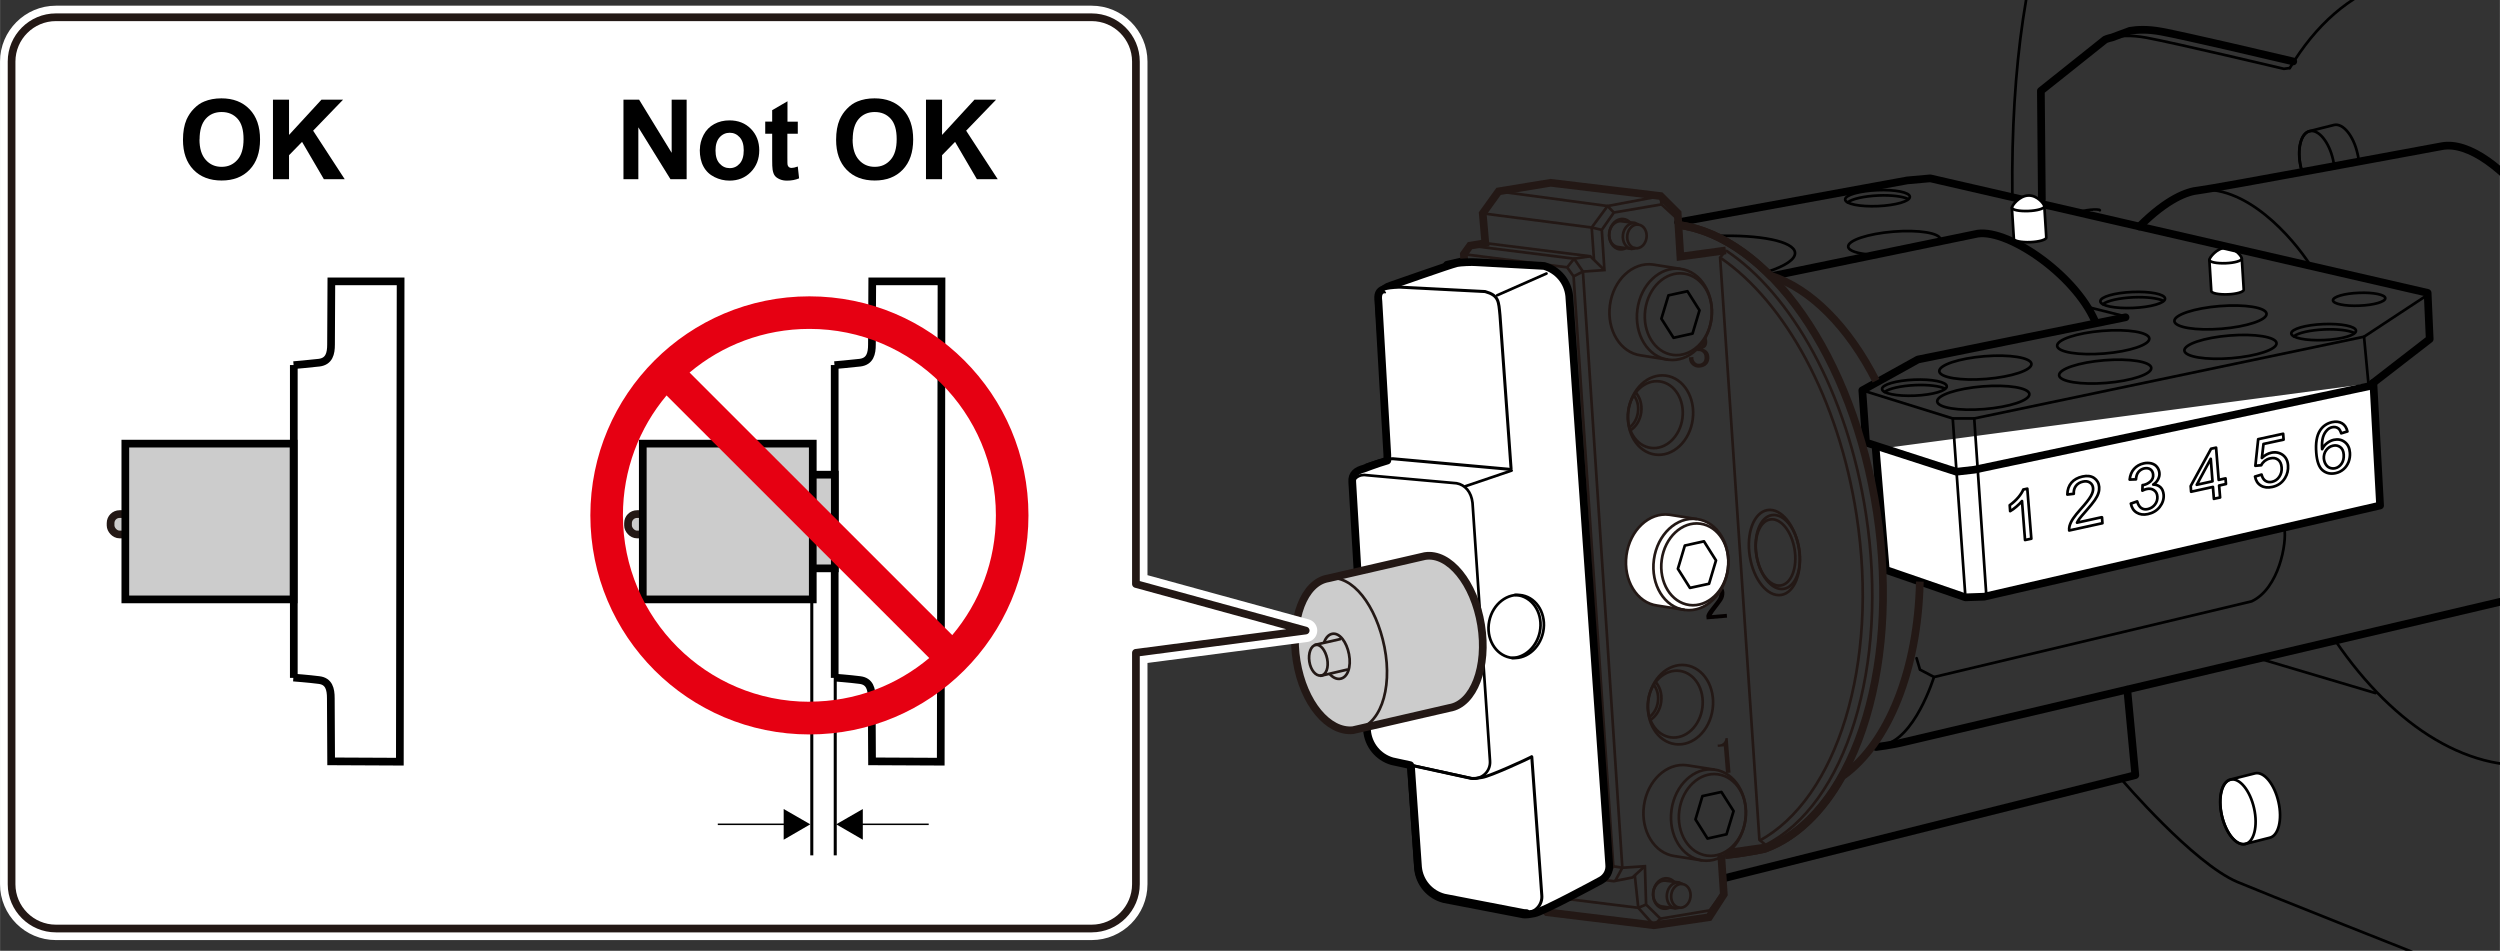 <?xml version="1.0" encoding="UTF-8"?><svg xmlns="http://www.w3.org/2000/svg" width="81.25mm" height="30.9mm" viewBox="0 0 230.3 87.59"><rect x="0" y="0" width="230.3" height="87.59" fill="#333333" stroke="none"/><defs><style>.cls-1,.cls-2,.cls-3,.cls-4,.cls-5,.cls-6{stroke-width:0px;}.cls-1,.cls-7{fill:#231815;}.cls-8,.cls-9,.cls-10,.cls-11,.cls-12,.cls-13,.cls-7,.cls-14,.cls-15,.cls-16{stroke:#000;}.cls-8,.cls-9,.cls-17,.cls-18,.cls-19,.cls-12,.cls-7,.cls-20,.cls-21{stroke-miterlimit:10;}.cls-8,.cls-22,.cls-17,.cls-19,.cls-12,.cls-13,.cls-15,.cls-23{stroke-width:.71px;}.cls-8,.cls-22,.cls-19,.cls-24{fill:#ccc;}.cls-25,.cls-26,.cls-27,.cls-10,.cls-11,.cls-22,.cls-13,.cls-24,.cls-14,.cls-15,.cls-23,.cls-16{stroke-linecap:round;stroke-linejoin:round;}.cls-25,.cls-9,.cls-27,.cls-3,.cls-11,.cls-17,.cls-18,.cls-12,.cls-13,.cls-14,.cls-21{fill:none;}.cls-25,.cls-27,.cls-22,.cls-17,.cls-19,.cls-24,.cls-20,.cls-21,.cls-23{stroke:#231815;}.cls-25,.cls-24{stroke-width:.25px;}.cls-26{stroke:#fff;stroke-width:2.13px;}.cls-26,.cls-10,.cls-5,.cls-20,.cls-15,.cls-23,.cls-16{fill:#fff;}.cls-9{stroke-width:.14px;}.cls-27,.cls-10,.cls-11,.cls-18,.cls-20,.cls-21{stroke-width:.25px;}.cls-4{fill:#040000;}.cls-18{stroke:#040000;}.cls-7,.cls-14,.cls-16{stroke-width:.28px;}.cls-6{fill:#e60012;}</style></defs><g id="_編集モード"><path class="cls-10" d="m209.9,73.88c-.37-1.64-1.33-2.82-2.15-2.64-.47.1-1.81.47-2.26.57-.82.18-1.19,1.66-.82,3.3.37,1.64,1.33,2.82,2.15,2.64.47-.1,1.81-.47,2.26-.57.82-.18,1.19-1.66.82-3.3Z"/><path class="cls-11" d="m207.65,74.46c.37,1.64,0,3.12-.82,3.3-.82.18-1.78-1-2.15-2.64-.36-1.64,0-3.12.82-3.3.82-.18,1.78,1,2.15,2.64Z"/><path class="cls-11" d="m195.5,71.87s6.54,7.65,10.61,9.38c4.07,1.73,52.2,20.73,52.2,20.73,5.06,1.85,15.67,1.36,19.25.12"/><path class="cls-13" d="m163.35,25.41l18.57-3.83c2.72-.74,9.19,3.58,11.11,8.08"/><line class="cls-11" x1="192.67" y1="28.37" x2="195.87" y2="29.17"/><path class="cls-11" d="m198,31.18c.05.58-1.82,1.2-4.16,1.39-2.34.19-4.28-.13-4.33-.7-.05-.58,1.82-1.2,4.16-1.39,2.34-.19,4.28.13,4.33.7Z"/><path class="cls-11" d="m198.18,33.89c.05.58-1.82,1.2-4.16,1.39-2.34.19-4.28-.13-4.33-.7-.05-.58,1.82-1.2,4.16-1.39,2.34-.19,4.28.13,4.33.7Z"/><path class="cls-11" d="m172.36,23.46c-1.23-.09-2.07-.35-2.1-.73-.05-.58,1.82-1.2,4.16-1.39,2.34-.19,4.28.13,4.33.7"/><path class="cls-11" d="m158.03,21.74c4.09-.14,7.25.49,7.33,1.54.05.61-.93,1.24-2.54,1.76"/><path class="cls-11" d="m186.95,36.3c.05.58-1.82,1.2-4.16,1.39-2.34.19-4.28-.13-4.33-.7-.05-.58,1.82-1.2,4.16-1.39,2.34-.19,4.28.13,4.33.7Z"/><path class="cls-11" d="m187.14,33.52c.05.58-1.82,1.2-4.16,1.39-2.34.19-4.28-.13-4.33-.7-.05-.58,1.82-1.2,4.16-1.39,2.34-.19,4.28.13,4.33.7Z"/><path class="cls-11" d="m208.8,28.9c.05.58-1.82,1.2-4.16,1.39-2.34.19-4.28-.13-4.33-.7-.05-.58,1.82-1.2,4.16-1.39,2.34-.19,4.28.13,4.33.7Z"/><path class="cls-11" d="m209.72,31.61c.05.58-1.82,1.2-4.16,1.39-2.34.19-4.28-.13-4.33-.7-.05-.58,1.82-1.2,4.16-1.39,2.34-.19,4.28.13,4.33.7Z"/><path class="cls-11" d="m217.04,30.47c.02.41-1.31.79-2.95.86-1.65.07-3-.2-3.01-.61-.02-.41,1.31-.79,2.95-.86,1.65-.07,3,.2,3.01.61Z"/><path class="cls-11" d="m219.74,27.47c.01.33-1.05.64-2.39.69-1.33.06-2.42-.17-2.43-.49-.01-.33,1.05-.64,2.39-.69,1.33-.06,2.42.17,2.43.49Z"/><path class="cls-10" d="m206.52,23.82c0-.2-.65-1.04-1.48-1-.83.03-1.52.93-1.51,1.13,0,.12.17,2.74.18,2.86,0,.2.68.34,1.51.31.83-.03,1.49-.23,1.48-.43,0-.12-.17-2.74-.18-2.86Z"/><path class="cls-11" d="m206.52,23.83c-.01.2-.67.39-1.48.42-.83.03-1.5-.1-1.51-.31"/><path class="cls-11" d="m211.32,30.98c.37-.31,1.49-.57,2.82-.63,1.19-.05,2.22.08,2.71.31"/><path class="cls-11" d="m199.45,27.51c.02.41-1.31.79-2.95.86-1.65.07-3-.2-3.01-.61-.02-.41,1.31-.79,2.95-.86,1.65-.07,3,.2,3.01.61Z"/><path class="cls-11" d="m193.73,28.02c.37-.31,1.49-.57,2.82-.63,1.19-.05,2.22.08,2.71.31"/><path class="cls-11" d="m175.94,18.13c.02.41-1.31.79-2.95.86-1.65.07-3-.2-3.01-.61-.02-.41,1.31-.79,2.95-.86,1.65-.07,3,.2,3.01.61Z"/><path class="cls-11" d="m170.22,18.64c.37-.31,1.49-.57,2.82-.63,1.19-.05,2.22.08,2.71.31"/><path class="cls-11" d="m179.34,35.59c.02.41-1.31.79-2.95.86-1.65.07-3-.2-3.01-.61-.02-.41,1.31-.79,2.95-.86s3,.2,3.01.61Z"/><path class="cls-11" d="m173.62,36.11c.37-.31,1.49-.57,2.82-.63,1.19-.05,2.22.08,2.71.31"/><polyline class="cls-11" points="171.56 35.96 179.89 38.55 181.87 38.55 217.78 31.02 223.58 27.2"/><line class="cls-11" x1="217.78" y1="31.02" x2="218.21" y2="35.59"/><path class="cls-13" d="m197.08,20.87c2.59-2.59,4.44-3.24,5.46-3.33,1.02-.09,22.4-4.07,22.4-4.07,4.91-.93,13.51,10,14.72,20.64,1.2,10.64-1.2,18.88-7.59,20.92,0,0-55.54,13.05-56.65,13.33-1.11.28-2.59.46-2.59.46"/><path class="cls-11" d="m176.56,60.64l.31,1.05,1.3.68,29.25-6.97c2.53-1.17,3.27-5.43,3.02-6.73"/><path class="cls-11" d="m178.16,62.37s-1.79,5.86-4.81,6.29"/><path class="cls-11" d="m202.17,17.54c4.72-.74,9.07,4.44,10.64,6.85"/><line class="cls-11" x1="133.49" y1="24.73" x2="134.96" y2="25.2"/><path class="cls-11" d="m220.15-1.64c.53-.17,1.07-.3,1.62-.4,7.96-1.42,16.22,4.72,21.84,15.01,0,0,1.13,1.71,2.52,1.98,1.39.28,8.24,1.94,8.24,1.94,0,0,1.67,6.85,1.85,7.22.19.37.19,2.31.19,3.7s1.11,32.95,1.11,34.53-.65,4.35-.83,4.72"/><path class="cls-11" d="m246.97,63.72c-1.08.17-1.72.81-1.72.81-1.94,2.42-4.24,4.2-6.84,5.16l-3.4.55c-.1.02-.21.04-.31.06-6.94,1.24-14.11-3.27-19.56-11.27"/><path class="cls-11" d="m210.94,6.27c2.37-3.95,5.5-6.75,9.21-7.91l3.21-.99c7.9-1.28,16.06,4.84,21.64,15.04,0,0,1.13,1.71,2.52,1.98,1.39.28,8.24,1.94,8.24,1.94,0,0,1.67,6.85,1.85,7.22.19.37.19,2.31.19,3.7s1.11,32.95,1.11,34.53-.65,4.35-.83,4.72l-1.39.56c-.19.37-.93-.19-1.67-.56-.74-.37-8.05-2.68-8.05-2.68-.69-.2-1.3-.16-1.79-.04"/><path class="cls-11" d="m194.57,3.45c.62-.14,1.67-.25,3.15.02,2.5.46,12.68,2.87,12.68,2.87l.53-.07"/><path class="cls-13" d="m188.1,18.37l-.09-10,5.92-4.72s.22-.11.64-.2l1.64-.61c.64-.11,1.61-.17,2.9.07,2.16.4,10.04,2.25,12.15,2.75"/><path class="cls-11" d="m217.27,14.62c-.02-.16-.05-.31-.09-.47-.37-1.64-1.33-2.82-2.15-2.64-.47.1-1.81.47-2.26.57-.82.18-1.19,1.66-.82,3.3.03.13.06.25.09.37"/><path class="cls-11" d="m212.08,15.83c-.04-.15-.08-.3-.12-.45-.37-1.64,0-3.12.82-3.3.82-.18,1.78,1,2.15,2.64.04.18.07.36.09.53"/><path class="cls-11" d="m185.38,17.94c-.25-23.82,5.92-39.12,16.29-38.38,10.37.74,49.98,5.55,49.98,5.55,9.26,1.85,16.91,8.15,19.99,13.33"/><line class="cls-11" x1="208.46" y1="60.77" x2="218.83" y2="63.85"/><path class="cls-5" d="m199.05,62.43c5.66,1.41,56.54,14.14,56.68,14.17"/><path class="cls-10" d="m193.44,19.37c0-.07-.41-.09-.89-.04s-.87.15-.86.22"/><polyline class="cls-13" points="158.82 80.91 196.71 71.41 195.97 63.54"/><polyline class="cls-13" points="134.85 24.04 133.3 24.39 133.03 24.95 137.65 75.39"/><polyline class="cls-15" points="218.64 35.28 219.26 46.57 182.79 54.97 181.06 55.03 173.72 52.5 172.8 41.39"/><path class="cls-10" d="m187.12,49.63l-.57.12-.28-3.59c-.13.16-.3.33-.51.51-.21.18-.4.32-.58.42l-.04-.55c.31-.22.57-.46.79-.72.22-.26.37-.5.46-.72l.37-.08.37,4.61Z"/><path class="cls-10" d="m193.64,47.66l.04.54-3.06.67c-.02-.13,0-.27.03-.41.06-.22.17-.45.33-.69.16-.24.39-.52.69-.86.47-.52.78-.92.94-1.2.16-.28.23-.52.21-.74-.02-.22-.11-.39-.29-.51-.17-.12-.39-.15-.65-.09-.27.06-.49.19-.64.39s-.22.44-.2.73l-.59.07c0-.44.13-.8.37-1.09.24-.28.58-.47,1.02-.57.44-.1.81-.05,1.08.14s.43.46.46.82c.01.18,0,.37-.07.57-.06.19-.17.41-.33.64-.16.23-.43.57-.81,1-.32.36-.52.6-.61.72-.09.12-.16.24-.22.36l2.27-.5Z"/><path class="cls-10" d="m196.32,46.39l.56-.2c.09.31.22.51.39.62.17.11.36.14.59.09.27-.06.49-.2.66-.42.17-.22.24-.47.22-.74-.02-.26-.12-.45-.31-.58-.18-.13-.41-.17-.67-.11-.11.02-.24.07-.4.15l.02-.51s.07,0,.09-.01c.24-.05.45-.16.64-.33.18-.17.27-.38.24-.64-.02-.21-.1-.36-.25-.47-.15-.11-.34-.13-.56-.09-.22.05-.4.16-.54.33-.14.17-.21.4-.23.68l-.58.02c.04-.39.17-.72.4-.98.23-.26.53-.43.89-.51.25-.06.49-.05.71,0,.22.06.4.17.52.33.13.16.2.35.22.55.02.2-.02.39-.12.58-.09.19-.24.35-.45.49.28,0,.5.09.67.25.17.16.26.39.29.69.03.4-.09.77-.36,1.12-.27.34-.63.56-1.09.66-.41.09-.75.04-1.04-.14-.29-.18-.46-.46-.53-.83Z"/><path class="cls-10" d="m203.95,45.96l-.09-1.1-2.01.44-.04-.52,1.88-3.44.46-.1.24,2.97.63-.14.04.52-.63.14.09,1.1-.57.12Zm-.13-1.62l-.16-2.07-1.29,2.39,1.45-.32Z"/><path class="cls-10" d="m207.75,43.9l.59-.18c.07.28.19.47.36.58.17.11.37.14.6.09.27-.06.5-.21.67-.46.17-.25.25-.54.22-.88-.03-.32-.14-.56-.33-.7-.2-.15-.44-.19-.74-.12-.18.04-.34.12-.49.23-.14.12-.25.25-.32.4l-.54.05.26-2.45,2.3-.5.04.54-1.85.4-.15,1.29c.26-.25.55-.41.85-.48.4-.09.76-.02,1.06.19.3.22.47.54.5.98.03.42-.06.8-.28,1.16-.27.44-.66.71-1.17.82-.42.09-.77.05-1.06-.13s-.46-.45-.53-.83Z"/><path class="cls-10" d="m216.24,39.75l-.56.17c-.07-.21-.15-.36-.25-.44-.17-.13-.36-.17-.59-.12-.18.04-.34.13-.46.26-.17.17-.3.39-.38.66-.08.27-.11.64-.08,1.1.12-.24.28-.43.47-.57.19-.14.39-.24.61-.29.38-.08.71-.02,1,.2.29.22.45.55.48.99.02.29-.02.57-.12.84-.11.27-.26.5-.47.68-.21.18-.45.3-.73.36-.47.1-.87.01-1.2-.27-.33-.28-.52-.82-.58-1.61-.07-.89.04-1.57.34-2.04.26-.41.64-.67,1.12-.78.36-.08.67-.04.92.11.25.15.41.4.49.75Zm-2.16,2.49c.02.19.07.37.17.53.1.16.22.27.38.33.16.06.32.07.48.04.24-.05.44-.19.6-.42.16-.23.22-.51.2-.84-.02-.32-.13-.55-.32-.69-.19-.14-.41-.19-.67-.13-.26.06-.47.2-.63.42-.16.22-.23.48-.21.78Z"/><polyline class="cls-13" points="154.6 20.48 175.7 16.62 177.82 16.43 223.64 26.98 223.83 31.24 218.21 35.59 181.9 43.27 180.23 43.46 171.9 40.77 171.56 35.96 176.68 33.12 195.81 29.23"/><path class="cls-10" d="m188.33,19.01c0-.2-.65-1.04-1.48-1-.83.03-1.52.93-1.51,1.13,0,.12.17,2.74.18,2.86,0,.2.68.34,1.51.31.83-.03,1.49-.23,1.48-.43,0-.12-.17-2.74-.18-2.86Z"/><path class="cls-11" d="m188.33,19.02c-.01.2-.67.39-1.48.42-.83.03-1.5-.1-1.51-.31"/><line class="cls-11" x1="179.89" y1="38.55" x2="181.06" y2="55.03"/><line class="cls-11" x1="181.87" y1="38.55" x2="182.98" y2="54.78"/><ellipse class="cls-21" cx="140.24" cy="28.94" rx="2.43" ry="4.21" transform="translate(-2.82 22.79) rotate(-9.2)"/><path class="cls-21" d="m135.34,27.47c.39-.06.79.43.9,1.1s-.12,1.27-.51,1.33"/><path class="cls-21" d="m136.85,29.73c.39-.06.62-.66.51-1.33s-.51-1.17-.9-1.1l-1.12.18-.38.19c-.35.06-.55.59-.45,1.19s.46,1.05.81.99l.42.06,1.12-.18Z"/><path class="cls-21" d="m134.96,27.66c.35-.06.71.39.81.99s-.11,1.14-.45,1.19"/><path class="cls-17" d="m176.86,53.58c-.18,8.12-2.89,14.91-7.13,17.93h-.02c-1.83,3.28-4.25,5.64-7.12,6.69,0,0-1.82.4-3.6.57"/><path class="cls-17" d="m154.58,20.72c2.96.38,5.88,2.04,8.49,4.67h.03c3.72,1.19,7.19,4.72,9.72,9.69"/><path class="cls-21" d="m162.07,77.46c7.15-3.88,11.07-16.24,8.96-29.99-1.66-10.77-6.58-19.61-12.48-23.68"/><polyline class="cls-17" points="158.99 23.07 154.8 23.64 154.55 19.63 152.98 18.06 142.84 16.84 138.05 17.63 136.59 19.66 136.83 22.4 135.42 22.63 134.85 23.42 135.13 27.58"/><path class="cls-21" d="m162.64,77.84c7.37-3.7,11.43-16.37,9.25-30.52-1.71-11.13-6.83-20.23-12.9-24.25"/><polyline class="cls-21" points="154.58 20.22 153.06 18.83 148.67 19.58 147.56 21.18 147.8 24.88 145.82 25.02 144.96 25.46"/><polyline class="cls-21" points="135.42 22.63 145.01 23.83 145.82 25.02 149.45 79.94 148.79 81.17"/><polyline class="cls-21" points="134.85 23.42 144.37 24.63 144.96 25.46 148.62 79.81 148.18 80.57 138.59 79.42"/><polyline class="cls-21" points="148.62 79.81 149.45 79.94 151.53 79.8 151.64 83.33 152.96 84.63 157.5 83.87 158.78 82.14"/><polyline class="cls-21" points="140.67 80.15 148.66 81.18 150.38 80.84 151.53 79.8"/><polyline class="cls-21" points="150.6 80.64 150.92 83.63 152.36 85.24 152.96 84.63"/><polyline class="cls-21" points="140.89 82.39 150.92 83.63 151.64 83.33"/><line class="cls-21" x1="157.5" y1="83.87" x2="157.44" y2="84.5"/><polyline class="cls-21" points="138.05 17.63 148.09 18.98 148.67 19.58"/><polyline class="cls-21" points="146.84 23.94 146.63 20.96 148.09 18.98 152.98 18.06 153.06 18.83"/><polyline class="cls-21" points="136.59 19.66 146.63 20.96 147.56 21.18"/><polyline class="cls-21" points="136.83 22.4 146.5 23.61 147.8 24.88"/><polyline class="cls-21" points="146.5 23.61 145.01 23.83 144.37 24.63"/><polyline class="cls-21" points="158.99 23.07 158.46 23.73 162.08 77.36 162.64 77.84 159.45 78.29"/><path class="cls-21" d="m142.35,31.77c-.26.4-.61.67-1.01.73-1.14.18-2.32-1.27-2.64-3.24-.32-1.97.35-3.72,1.49-3.91.52-.08,1.04.17,1.5.66"/><ellipse class="cls-21" cx="141.75" cy="51.99" rx="2.43" ry="4.21" transform="translate(-6.49 23.32) rotate(-9.2)"/><ellipse class="cls-21" cx="163.46" cy="50.91" rx="2.29" ry="3.96" transform="translate(-6.04 26.78) rotate(-9.2)"/><ellipse class="cls-21" cx="163.77" cy="50.86" rx="1.99" ry="3.44" transform="translate(-6.02 26.83) rotate(-9.2)"/><ellipse class="cls-21" cx="163.56" cy="50.9" rx="1.78" ry="3.08" transform="translate(-6.03 26.8) rotate(-9.2)"/><path class="cls-21" d="m143.85,54.81c-.26.4-.61.67-1.01.73-1.14.18-2.32-1.27-2.64-3.24s.35-3.72,1.49-3.91c.52-.08,1.04.17,1.5.66"/><ellipse class="cls-21" cx="143.26" cy="75.05" rx="2.43" ry="4.21" transform="translate(-10.15 23.86) rotate(-9.2)"/><path class="cls-21" d="m145.37,77.88c-.26.4-.61.67-1.01.73-1.14.18-2.32-1.27-2.64-3.24-.32-1.97.35-3.72,1.49-3.91.52-.08,1.04.17,1.5.66"/><path class="cls-21" d="m136.91,50.52c.39-.06.79.43.9,1.1s-.12,1.27-.51,1.33"/><path class="cls-21" d="m138.42,52.78c.39-.06.62-.66.51-1.33s-.51-1.17-.9-1.1l-1.12.18-.38.19c-.35.06-.55.59-.45,1.19s.46,1.05.81.99l.42.06,1.12-.18Z"/><path class="cls-21" d="m136.53,50.71c.35-.06.71.39.81.99s-.11,1.14-.45,1.19"/><polyline class="cls-17" points="138.36 75.98 138.59 79.42 139.17 80.02 140.67 80.15 140.89 82.39 142.51 84.04 152.36 85.24 157.44 84.5 158.8 82.39 158.56 78.74"/><line class="cls-21" x1="136.82" y1="52.9" x2="138.21" y2="73.74"/><line class="cls-21" x1="135.28" y1="29.85" x2="136.67" y2="50.66"/><path class="cls-21" d="m138.41,73.6c.39-.06.79.43.9,1.1s-.12,1.27-.51,1.33"/><path class="cls-21" d="m139.92,75.86c.39-.06.62-.66.51-1.33s-.51-1.17-.9-1.1l-1.12.18-.38.19c-.35.06-.55.59-.45,1.19s.46,1.05.81.99l.42.06,1.12-.18Z"/><path class="cls-21" d="m138.03,73.8c.35-.06.71.39.81.99s-.11,1.14-.45,1.19"/><ellipse class="cls-21" cx="154.61" cy="28.95" rx="3.78" ry="3.08" transform="translate(105.34 178.33) rotate(-82.35)"/><path class="cls-21" d="m150.65,22.87c-.49-.07-.82-.61-.74-1.21s.54-1.04,1.03-.97"/><path class="cls-21" d="m150.65,22.87c.49.07.95-.37,1.03-.97s-.25-1.14-.74-1.21l-.3-.14-1.26-.17c-.54-.07-1.04.4-1.13,1.06s.27,1.25.81,1.32l1.26.17.33-.06Z"/><path class="cls-21" d="m149.74,22.88c-.17.08-.35.11-.54.09-.63-.08-1.05-.78-.95-1.55s.7-1.33,1.32-1.24c.23.03.44.14.6.32"/><path class="cls-21" d="m150.32,22.93c-.54-.07-.9-.66-.81-1.32s.59-1.13,1.13-1.06"/><path class="cls-21" d="m153.68,33.14c-1.88-.25-3.15-2.33-2.84-4.64s2.09-3.98,3.96-3.73"/><path class="cls-21" d="m154.81,24.77c1.88.25,3.15,2.33,2.84,4.64-.31,2.31-2.09,3.98-3.96,3.73l-2.54-.4c-1.88-.25-3.15-2.33-2.84-4.64s2.09-3.98,3.96-3.73l2.54.4Z"/><ellipse class="cls-21" cx="154.8" cy="64.91" rx="3.67" ry="2.99" transform="translate(69.87 209.7) rotate(-82.35)"/><path class="cls-21" d="m152.47,62.78c.43.44.66,1.14.56,1.89s-.51,1.37-1.04,1.68"/><path class="cls-21" d="m152.31,63.04c.33.4.51.98.42,1.61s-.4,1.14-.82,1.43"/><ellipse class="cls-21" cx="154.33" cy="64.86" rx="3.09" ry="2.52" transform="translate(69.5 209.19) rotate(-82.35)"/><ellipse class="cls-21" cx="152.96" cy="38.24" rx="3.67" ry="2.99" transform="translate(94.71 184.75) rotate(-82.35)"/><path class="cls-21" d="m150.63,36.1c.43.44.66,1.14.56,1.89s-.51,1.37-1.04,1.68"/><path class="cls-21" d="m150.47,36.37c.33.4.51.98.42,1.61s-.4,1.14-.82,1.43"/><ellipse class="cls-21" cx="152.49" cy="38.19" rx="3.09" ry="2.52" transform="translate(94.34 184.25) rotate(-82.35)"/><path class="cls-21" d="m154.7,83.62c-.49-.07-.82-.61-.74-1.21s.54-1.04,1.03-.97"/><path class="cls-21" d="m154.7,83.62c.49.07.95-.37,1.03-.97s-.25-1.14-.74-1.21l-.3-.14-1.26-.17c-.54-.07-1.04.4-1.13,1.06s.27,1.25.81,1.32l1.26.17.33-.06Z"/><path class="cls-21" d="m153.79,83.62c-.17.08-.35.11-.54.09-.63-.08-1.05-.78-.95-1.55.1-.77.7-1.33,1.32-1.24.23.03.44.14.6.32"/><path class="cls-21" d="m154.37,83.68c-.54-.07-.9-.66-.81-1.32s.59-1.13,1.13-1.06"/><path class="cls-1" d="m156.46,32.03c.1-.02.19-.07.27-.17.08-.09.12-.21.12-.36m.31-.49c.06.11.1.23.11.38.02.25-.03.44-.14.57-.08.09-.17.15-.26.17.13.03.24.08.33.16.16.14.25.33.27.57.02.27-.05.5-.2.69-.16.19-.39.29-.7.32-.26.02-.48-.05-.67-.21-.19-.16-.29-.35-.31-.59v-.15s.41-.03.41-.03v.13c.02.16.09.29.21.39.09.08.2.11.32.1.16-.01.28-.07.38-.18.09-.11.13-.26.11-.47-.01-.17-.07-.3-.18-.39-.11-.09-.22-.13-.34-.12h-.15s-.02-.18-.02-.18"/><path class="cls-1" d="m158.94,68.01l.22-.02.26,3.19-.42.03-.2-2.45-.55.05-.02-.22h.17c.17-.03.3-.09.39-.19.1-.12.15-.25.15-.38Z"/><path class="cls-4" d="m157.13,54.97c-.03-.38.04-.68.22-.89.15-.17.33-.27.55-.29.27-.02.49.04.66.19.17.15.27.34.29.57.02.29-.05.56-.21.8-.15.22-.32.44-.48.65-.09.12-.18.24-.27.36-.08.11-.14.21-.2.31l1.38-.12.03.35-1.88.16-.03-.31c.01-.12.1-.31.27-.54.28-.36.51-.66.69-.89.19-.24.28-.48.25-.73-.01-.15-.07-.27-.18-.36-.08-.07-.18-.1-.29-.09-.1,0-.18.05-.25.13-.12.15-.17.37-.15.66l-.42.04Z"/><path class="cls-11" d="m156.11,52.22c-.33,1.38-1.57,2.28-2.77,1.99-1.2-.28-1.91-1.64-1.58-3.02.33-1.38,1.57-2.28,2.77-1.99,1.2.29,1.91,1.64,1.58,3.02Z"/><path class="cls-11" d="m155.65,52.12c-.3,1.24-1.41,2.04-2.48,1.79-1.08-.26-1.71-1.47-1.42-2.71.3-1.24,1.41-2.04,2.49-1.79,1.08.26,1.71,1.47,1.42,2.71Z"/><path class="cls-18" d="m152.58,50.03c.2.24.33.55.35.88.02.51-.22.97-.61,1.26"/><polygon class="cls-11" points="156.56 28.59 155.45 26.83 153.7 27.21 153.05 29.36 154.17 31.12 155.92 30.73 156.56 28.59"/><path class="cls-17" d="m154.61,20.72c8.27,1.08,16.11,12.1,18.29,26.48,2.25,14.86-2.34,28.08-10.4,31.02,0,0-1.83.4-3.6.56"/><ellipse class="cls-21" cx="157.75" cy="75.08" rx="3.78" ry="3.08" transform="translate(62.34 221.43) rotate(-82.35)"/><path class="cls-21" d="m156.82,79.27c-1.88-.25-3.15-2.33-2.84-4.64.31-2.31,2.09-3.98,3.96-3.73"/><path class="cls-21" d="m157.94,70.9c1.88.25,3.15,2.33,2.84,4.64-.31,2.31-2.09,3.98-3.96,3.73l-2.54-.4c-1.88-.25-3.15-2.33-2.84-4.64.31-2.31,2.09-3.98,3.96-3.73l2.54.4Z"/><polygon class="cls-11" points="159.7 74.72 158.58 72.96 156.83 73.34 156.19 75.49 157.3 77.25 159.05 76.86 159.7 74.72"/><path class="cls-20" d="m156.33,47.82c1.88.25,3.15,2.33,2.84,4.64-.31,2.31-2.09,3.98-3.96,3.73l-2.54-.4c-1.88-.25-3.15-2.33-2.84-4.64.31-2.31,2.09-3.98,3.96-3.73l2.54.4Z"/><ellipse class="cls-21" cx="156.13" cy="51.99" rx="3.78" ry="3.08" transform="translate(83.82 199.81) rotate(-82.35)"/><path class="cls-21" d="m155.2,56.19c-1.88-.25-3.15-2.33-2.84-4.64.31-2.31,2.09-3.98,3.96-3.73"/><polygon class="cls-11" points="158.08 51.63 156.97 49.87 155.21 50.26 154.57 52.4 155.68 54.16 157.44 53.78 158.08 51.63"/><path class="cls-15" d="m129.97,70.6l.66,9.43c.13,1.34,1.08,2.46,2.39,2.8l7.15,1.38c.41.11.8-.01,1.18-.07.75-.13,5.82-2.86,6.15-3.05.49-.28.81-.83.74-1.45l-3.68-52.38c-.13-1.31-1.05-2.4-2.32-2.76l-6.23-.34c-.43-.04-1.49.01-1.8.08-.66.15-5.87,2-6.13,2.08-.66.19-1.14.83-1.07,1.58l1.03,14.73"/><line class="cls-11" x1="137.93" y1="27.2" x2="142.46" y2="25.2"/><path class="cls-15" d="m127.47,26.64c-.46.17-.57.49-.49,1.11l.82,14.16v.52c-1.04.3-2.02.7-2.16.74-.66.18-1.13.49-1.07,1.24l1.36,22.86c.1,1.34,1.02,2.49,2.32,2.86l1.66.36.07.12.65,9.28c.13,1.34,1.08,2.46,2.39,2.8l5.9,1.14,1.25.24c.15.04.3.05.45.05"/><path class="cls-16" d="m139.2,43.17l-1.02-14.12c-.13-1.31-.1-1.83-1.37-2.19l-7.9-.41c-.67.03-1.13.08-1.44.19"/><path class="cls-14" d="m140.61,84.11c.83-.04,1.51-.77,1.42-1.65l-.92-12.73"/><path class="cls-16" d="m129.9,70.48l5.46,1.19c.41.12.8,0,1.18-.05.75-.11,4.21-1.71,4.54-1.89"/><path class="cls-14" d="m139.01,43.23l-10.7-.97c-.82-.03-2.47.6-2.47.6"/><path class="cls-11" d="m129.9,70.48l-1.66-.36c-1.3-.37-2.22-1.51-2.32-2.86l-1.36-22.18c-.08-1.05.71-1.43,1.36-1.3l8.26.74c.79.14,1.36.81,1.47,1.8l1.61,23.78c.08,1.04-.9,1.85-1.91,1.56l-1.24-.27-4.21-.92"/><line class="cls-11" x1="134.98" y1="44.8" x2="139.25" y2="43.35"/><ellipse class="cls-27" cx="130.53" cy="57.88" rx="1.78" ry="3.08" transform="translate(-8.76 26.47) rotate(-11.2)"/><path class="cls-11" d="m142.16,58.21c-.32,1.58-1.69,2.64-3.06,2.37-1.37-.28-2.23-1.78-1.91-3.36.32-1.58,1.69-2.64,3.06-2.37,1.37.28,2.23,1.78,1.91,3.36Z"/><path class="cls-11" d="m139.57,54.81c.12,0,.25.02.37.04,1.37.28,2.23,1.78,1.91,3.36-.28,1.38-1.36,2.37-2.55,2.41"/><rect class="cls-3" x="123" width="107.3" height="87.59"/><path class="cls-22" d="m124.63,67.27l8.9-2.05c2.23-.36,3.54-3.79,2.91-7.65s-2.94-6.7-5.18-6.34l-8.9,2.05h0c-2.23.36-3.54,3.79-2.91,7.65.63,3.86,2.92,6.56,5.18,6.34h0Z"/><path class="cls-24" d="m124.27,60.27c.23,1.17-.13,2.2-.86,2.27-.67.06-1.35-.73-1.53-1.88s.2-2.16.86-2.27,1.31.74,1.53,1.88Z"/><path class="cls-24" d="m124.1,61.69l-2.44.57v-.02c-.45.04-.92-.5-1.04-1.28s.14-1.47.59-1.55h-.08s2.33-.53,2.33-.53"/><path class="cls-25" d="m122.36,53.28c2.23-.36,4.41,2.5,5.18,6.34.78,3.95-.44,7.42-2.91,7.65"/><path class="cls-25" d="m121.21,59.41c.45-.07.89.51,1.05,1.28.16.8-.09,1.5-.59,1.55"/></g><g id="_レイヤー_3"><path class="cls-26" d="m100.56,85.54H5.14c-2.24,0-4.08-1.83-4.08-4.08V5.67C1.06,3.42,2.9,1.59,5.14,1.59h95.42c2.24,0,4.08,1.83,4.08,4.08v48.13l15.64,4.29-15.64,2.05v21.32c0,2.24-1.83,4.08-4.08,4.08Z"/><path class="cls-23" d="m100.56,85.54H5.14c-2.24,0-4.08-1.83-4.08-4.08V5.67C1.06,3.42,2.9,1.59,5.14,1.59h95.42c2.24,0,4.08,1.83,4.08,4.08v48.13l15.64,4.29-15.64,2.05v21.32c0,2.24-1.83,4.08-4.08,4.08Z"/><path class="cls-12" d="m76.87,33.64s1.44-.12,2.36-.23c.92-.12,1.09-.84,1.09-1.67l.03-5.82h6.38l-.07,44.25-6.33-.03-.03-5.82c0-.84-.17-1.56-1.09-1.67-.92-.12-2.36-.23-2.36-.23"/><line class="cls-12" x1="76.89" y1="33.63" x2="76.89" y2="62.45"/><polyline class="cls-8" points="74.85 43.73 76.9 43.73 76.9 52.36 74.85 52.36"/><path class="cls-12" d="m27.04,33.64s1.44-.12,2.36-.23c.92-.12,1.09-.84,1.09-1.67l.03-5.82h6.38l-.07,44.25-6.33-.03-.03-5.82c0-.84-.17-1.56-1.09-1.67-.92-.12-2.36-.23-2.36-.23"/><line class="cls-12" x1="27.06" y1="33.63" x2="27.06" y2="62.45"/><line class="cls-7" x1="74.78" y1="55.08" x2="74.78" y2="78.8"/><line class="cls-7" x1="76.94" y1="55.08" x2="76.94" y2="78.8"/><line class="cls-9" x1="66.12" y1="75.94" x2="72.61" y2="75.94"/><polygon class="cls-2" points="72.19 77.36 74.64 75.94 72.19 74.53 72.19 77.36"/><line class="cls-9" x1="79.07" y1="75.94" x2="85.55" y2="75.94"/><polygon class="cls-2" points="79.48 77.36 77.03 75.94 79.48 74.53 79.48 77.36"/><rect class="cls-19" x="10.18" y="47.36" width="4.88" height="1.88" rx=".83" ry=".83"/><rect class="cls-19" x="57.85" y="47.36" width="4.88" height="1.88" rx=".83" ry=".83"/><rect class="cls-8" x="11.54" y="40.87" width="15.5" height="14.35"/><rect class="cls-8" x="59.21" y="40.87" width="15.66" height="14.35"/><path class="cls-2" d="m16.85,12.89c0-.75.11-1.37.33-1.88.17-.37.39-.71.68-1,.29-.3.6-.52.95-.66.46-.19.98-.29,1.58-.29,1.08,0,1.94.33,2.59,1,.65.67.97,1.6.97,2.79s-.32,2.11-.96,2.78c-.64.67-1.5,1-2.58,1s-1.96-.33-2.6-1-.96-1.58-.96-2.75Zm1.52-.05c0,.83.19,1.46.58,1.89.38.43.87.64,1.46.64s1.07-.21,1.45-.64c.38-.42.57-1.06.57-1.91s-.18-1.47-.55-1.88-.86-.62-1.47-.62-1.1.21-1.47.63c-.37.42-.56,1.05-.56,1.89Z"/><path class="cls-2" d="m25.14,16.51v-7.33h1.48v3.25l2.99-3.25h1.99l-2.76,2.86,2.91,4.47h-1.92l-2.01-3.44-1.2,1.23v2.21h-1.48Z"/><path class="cls-2" d="m57.43,16.51v-7.33h1.44l3,4.9v-4.9h1.38v7.33h-1.49l-2.96-4.78v4.78h-1.38Z"/><path class="cls-2" d="m64.47,13.78c0-.47.12-.92.34-1.35.23-.44.56-.77.98-1,.42-.23.89-.34,1.41-.34.8,0,1.46.26,1.97.78s.77,1.18.77,1.98-.26,1.47-.78,2-1.17.79-1.96.79c-.49,0-.95-.11-1.39-.33s-.78-.54-1.01-.97c-.23-.42-.34-.94-.34-1.55Zm1.44.08c0,.53.12.93.38,1.21.25.28.56.42.93.42s.67-.14.92-.42c.25-.28.37-.69.37-1.22s-.12-.92-.37-1.2c-.25-.28-.56-.42-.92-.42s-.68.14-.93.42-.38.68-.38,1.21Z"/><path class="cls-2" d="m73.49,11.2v1.12h-.96v2.14c0,.43,0,.69.03.76.02.07.06.13.12.18.07.05.14.07.24.07.13,0,.32-.04.57-.13l.12,1.09c-.33.14-.7.21-1.11.21-.25,0-.48-.04-.68-.13s-.35-.19-.45-.33c-.1-.13-.16-.32-.2-.55-.03-.16-.04-.49-.04-.99v-2.32h-.64v-1.12h.64v-1.05l1.41-.82v1.88h.96Z"/><path class="cls-2" d="m77.02,12.89c0-.75.11-1.37.33-1.88.17-.37.39-.71.68-1,.29-.3.6-.52.95-.66.46-.19.98-.29,1.58-.29,1.08,0,1.94.33,2.59,1,.65.67.97,1.6.97,2.79s-.32,2.11-.96,2.78c-.64.67-1.5,1-2.58,1s-1.96-.33-2.6-1-.96-1.58-.96-2.75Zm1.52-.05c0,.83.19,1.46.58,1.89.38.43.87.64,1.46.64s1.07-.21,1.45-.64c.38-.42.57-1.06.57-1.91s-.18-1.47-.55-1.88-.86-.62-1.47-.62-1.1.21-1.47.63c-.37.42-.56,1.05-.56,1.89Z"/><path class="cls-2" d="m85.3,16.51v-7.33h1.48v3.25l2.99-3.25h1.99l-2.76,2.86,2.91,4.47h-1.92l-2.01-3.44-1.2,1.23v2.21h-1.48Z"/><path class="cls-6" d="m74.56,27.3c-11.14,0-20.18,9.03-20.18,20.18s9.04,20.18,20.18,20.18,20.18-9.03,20.18-20.18-9.03-20.18-20.18-20.18Zm0,37.35c-9.49,0-17.18-7.69-17.18-17.18,0-4.2,1.51-8.05,4.02-11.04l24.2,24.19c-2.99,2.51-6.83,4.02-11.04,4.02Zm13.16-6.14l-24.2-24.19c2.99-2.51,6.83-4.02,11.04-4.02,9.49,0,17.18,7.69,17.18,17.18,0,4.2-1.51,8.05-4.02,11.03Z"/></g></svg>